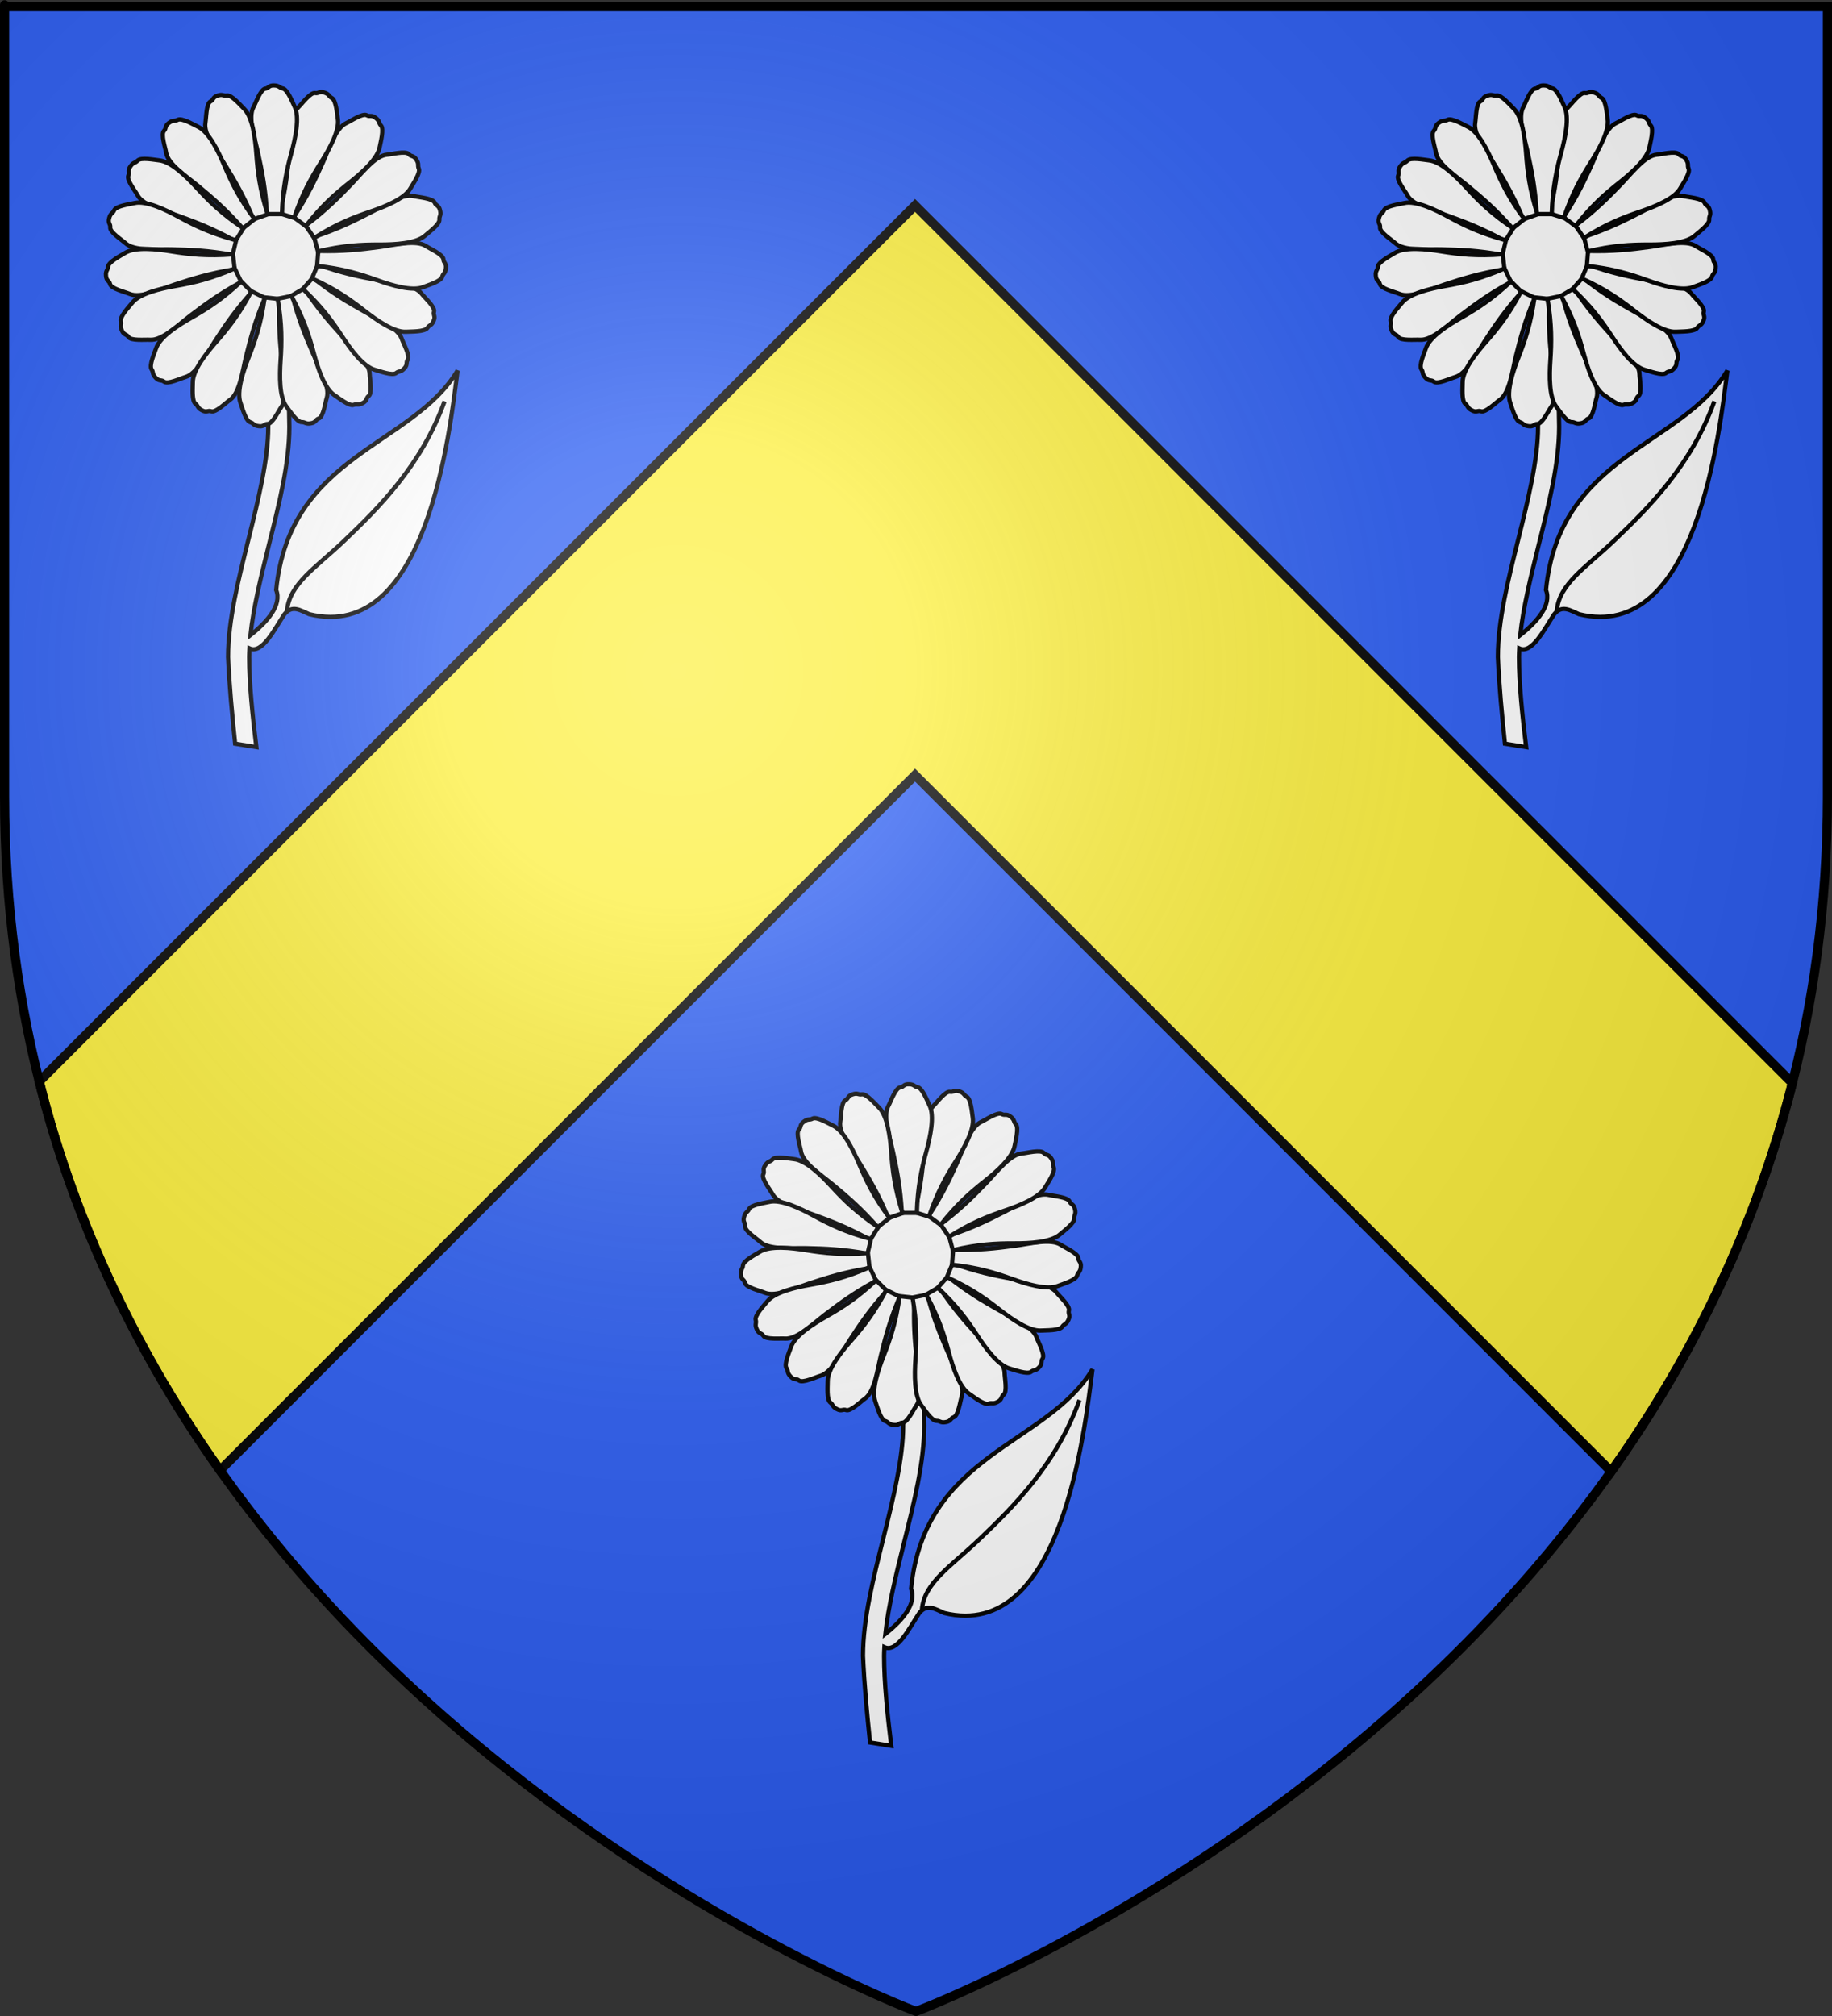 <?xml version="1.0" encoding="UTF-8" standalone="no"?>
<svg
   xmlns:dc="http://purl.org/dc/elements/1.1/"
   xmlns:cc="http://creativecommons.org/ns#"
   xmlns:rdf="http://www.w3.org/1999/02/22-rdf-syntax-ns#"
   xmlns:svg="http://www.w3.org/2000/svg"
   xmlns="http://www.w3.org/2000/svg"
   xmlns:xlink="http://www.w3.org/1999/xlink"
   xmlns:sodipodi="http://sodipodi.sourceforge.net/DTD/sodipodi-0.dtd"
   xmlns:inkscape="http://www.inkscape.org/namespaces/inkscape"
   height="660"
   width="600"
   version="1.0"
   id="svg2"
   sodipodi:version="0.32"
   inkscape:version="0.46"
   sodipodi:docname="Blason ville fr Grenant (Haute-Marne).svg"
   sodipodi:docbase="D:\Mes documents\Renaud-Notre Lapin"
   inkscape:export-filename="/Users/olivier/Desktop/Blason Rouge/Blason_Vide_3D.png"
   inkscape:export-xdpi="144"
   inkscape:export-ydpi="144"
   inkscape:output_extension="org.inkscape.output.svg.inkscape">
  <rect width="100%" height="100%" fill="#333333" stroke="none"/>
  <sodipodi:namedview
     inkscape:window-height="814"
     inkscape:window-width="1152"
     inkscape:pageshadow="2"
     inkscape:pageopacity="0.0"
     guidetolerance="10.0"
     gridtolerance="10.0"
     objecttolerance="10.0"
     borderopacity="1.0"
     bordercolor="#666666"
     pagecolor="#ffffff"
     id="base"
     showgrid="false"
     height="660px"
     inkscape:zoom="0.315"
     inkscape:cx="498.94588"
     inkscape:cy="-81.965852"
     inkscape:window-x="-8"
     inkscape:window-y="-8"
     inkscape:current-layer="layer3"
     showguides="true"
     inkscape:guide-bbox="true" />
  <desc
     id="desc4">Flag of Canton of Valais (Wallis)</desc>
  <defs
     id="defs6">
    <linearGradient
       id="linearGradient2893">
      <stop
         style="stop-color:white;stop-opacity:0.314;"
         offset="0"
         id="stop2895" />
      <stop
         id="stop2897"
         offset="0.19"
         style="stop-color:white;stop-opacity:0.251;" />
      <stop
         style="stop-color:#6b6b6b;stop-opacity:0.125;"
         offset="0.6"
         id="stop2901" />
      <stop
         style="stop-color:black;stop-opacity:0.125;"
         offset="1"
         id="stop2899" />
    </linearGradient>
    <radialGradient
       inkscape:collect="always"
       xlink:href="#linearGradient2893"
       id="radialGradient3163"
       gradientUnits="userSpaceOnUse"
       gradientTransform="matrix(1.353,0,0,1.349,-77.629,-85.747)"
       cx="221.445"
       cy="226.331"
       fx="221.445"
       fy="226.331"
       r="300" />
  </defs>
  <g
     inkscape:groupmode="layer"
     id="layer3"
     inkscape:label="Fond écu"
     style="display:inline">
    <path
       id="path2855"
       style="fill:#2b5df2;fill-opacity:1;fill-rule:evenodd;stroke:none;stroke-width:1px;stroke-linecap:butt;stroke-linejoin:miter;stroke-opacity:1"
       d="M 300,658.5 C 300,658.5 598.5,546.18 598.5,260.728 C 598.5,-24.723 598.5,2.176 598.5,2.176 L 1.5,2.176 L 1.5,260.728 C 1.5,546.18 300,658.5 300,658.5 z "
       sodipodi:nodetypes="cccccc" />
    <g
       id="g4587"
       transform="translate(5.805,0)">
      <g
         id="g4483">
        <g
           style="stroke:#000000;stroke-width:1.5;stroke-miterlimit:4;stroke-dasharray:none;stroke-opacity:1"
           transform="matrix(0.929,0,0,0.929,368.941,-236.6)"
           id="g4485">
          <path
             sodipodi:nodetypes="ccsscccsccccccssc"
             id="path4487"
             d="M 139.168,323.486 L 131.787,324.591 C 131.787,324.591 138.837,381.657 138.837,405.128 C 138.837,416.435 135.436,430.416 131.897,444.609 C 128.358,458.801 124.681,473.195 124.681,486.218 C 125.13,496.43 126.104,506.602 127.168,516.764 L 134.646,517.953 C 133.271,506.623 132.118,495.689 132.118,486.218 C 132.118,485.229 132.179,484.206 132.229,483.177 C 136.738,485.251 140.986,476.467 144.504,471.178 C 147.267,467.753 150.141,469.746 153.269,471.123 C 194.729,481.328 202.793,407 205.578,385.277 C 189.449,412.071 146.351,414.844 141.629,462.58 C 143.737,467.884 138.404,473.907 132.561,478.505 C 133.596,468.832 136.286,457.852 139.058,446.738 C 142.597,432.545 146.274,418.151 146.274,405.128 C 146.274,379.941 139.168,323.486 139.168,323.486 z"
             style="fill:#ffffff;fill-opacity:1;fill-rule:evenodd;stroke:#000000;stroke-width:1.5;stroke-linecap:butt;stroke-linejoin:miter;stroke-miterlimit:4;stroke-dasharray:none;stroke-opacity:1" />
          <path
             style="fill:none;fill-rule:evenodd;stroke:#000000;stroke-width:1.5;stroke-linecap:butt;stroke-linejoin:miter;stroke-miterlimit:4;stroke-dasharray:none;stroke-opacity:1"
             d="M 145.453,469.942 C 146.23,460.415 155.735,454.655 165.475,445.372 C 177.878,433.551 192.818,418.713 200.997,396.104"
             id="path4489"
             sodipodi:nodetypes="csc" />
        </g>
        <g
           id="g4491"
           transform="matrix(0.26,0,0,0.26,708.122,44.346)"
           style="fill:#ffffff;fill-opacity:1;stroke:#000000;stroke-width:5.35;stroke-miterlimit:4;stroke-dasharray:none;stroke-opacity:1">
          <path
             transform="matrix(1.413,0,0,1.413,-281.71,294.505)"
             d="M -326.984,-101.111 A 38.889,38.889 0 1 1 -404.762,-101.111 A 38.889,38.889 0 1 1 -326.984,-101.111 z"
             sodipodi:ry="38.888889"
             sodipodi:rx="38.888889"
             sodipodi:cy="-101.11111"
             sodipodi:cx="-365.87302"
             id="path4493"
             style="fill:#ffffff;fill-opacity:1;stroke:#000000;stroke-width:3.786;stroke-miterlimit:4;stroke-dasharray:none;stroke-opacity:1"
             sodipodi:type="arc" />
          <g
             style="fill:#ffffff;fill-opacity:1;stroke:#000000;stroke-width:5.35;stroke-miterlimit:4;stroke-dasharray:none;stroke-opacity:1"
             id="g4495">
            <path
               inkscape:transform-center-x="-0.14516543"
               id="path4497"
               style="fill:#ffffff;fill-opacity:1;fill-rule:evenodd;stroke:#000000;stroke-width:5.35;stroke-linecap:butt;stroke-linejoin:miter;stroke-miterlimit:4;stroke-dasharray:none;stroke-opacity:1"
               d="M -812.921,203.934 L -794.13,205.961 C -795.826,237.385 -793.846,259.801 -791.352,283.716 C -789.441,302.036 -783.156,329.667 -791.985,341.89 C -795.476,346.722 -803.188,363.222 -809.264,363.263 C -813.835,363.293 -813.821,367.062 -820.571,366.036 C -827.349,365.221 -826.713,362.341 -831.11,361.09 C -836.954,359.427 -841.371,342.362 -843.444,336.772 C -848.686,322.635 -839.929,296.698 -833.192,279.555 C -824.397,257.176 -817.472,236.484 -812.921,203.934 z"
               sodipodi:nodetypes="ccssscsssc"
               inkscape:transform-center-y="134.01629" />
            <path
               inkscape:transform-center-x="-0.14516543"
               id="path4499"
               style="fill:#ffffff;fill-opacity:1;fill-rule:evenodd;stroke:#000000;stroke-width:5.35;stroke-linecap:butt;stroke-linejoin:miter;stroke-miterlimit:4;stroke-dasharray:none;stroke-opacity:1"
               d="M -796.572,205.651 L -778.049,201.894 C -770.151,232.357 -761.477,253.121 -751.858,275.158 C -744.49,292.039 -730.135,316.471 -734.848,330.793 C -736.712,336.456 -739.066,354.516 -744.845,356.394 C -749.192,357.807 -748.037,361.396 -754.781,362.461 C -761.488,363.737 -761.754,360.799 -766.323,360.938 C -772.396,361.123 -781.774,346.196 -785.441,341.496 C -794.717,329.609 -794.225,302.239 -792.994,283.86 C -791.389,259.87 -791.054,238.052 -796.572,205.651 z"
               sodipodi:nodetypes="ccssscsssc"
               inkscape:transform-center-y="134.01629" />
            <path
               inkscape:transform-center-x="-0.14516543"
               id="path4501"
               style="fill:#ffffff;fill-opacity:1;fill-rule:evenodd;stroke:#000000;stroke-width:5.35;stroke-linecap:butt;stroke-linejoin:miter;stroke-miterlimit:4;stroke-dasharray:none;stroke-opacity:1"
               d="M -779.446,201.945 L -763.122,192.419 C -745.829,218.713 -730.927,235.574 -714.721,253.337 C -702.307,266.944 -680.844,285.447 -680.692,300.524 C -680.632,306.485 -677.041,324.341 -681.906,327.981 C -685.566,330.719 -683.317,333.744 -689.358,336.925 C -695.296,340.295 -696.494,337.599 -700.775,339.203 C -706.465,341.335 -720.151,330.225 -725.138,326.958 C -737.749,318.694 -746.102,292.624 -750.859,274.83 C -757.069,251.601 -763.782,230.839 -779.446,201.945 z"
               sodipodi:nodetypes="ccssscsssc"
               inkscape:transform-center-y="134.01629" />
            <path
               inkscape:transform-center-x="-0.14516543"
               id="path4503"
               style="fill:#ffffff;fill-opacity:1;fill-rule:evenodd;stroke:#000000;stroke-width:5.35;stroke-linecap:butt;stroke-linejoin:miter;stroke-miterlimit:4;stroke-dasharray:none;stroke-opacity:1"
               d="M -764.858,193.28 L -752.325,179.134 C -727.686,198.713 -708.265,210.078 -687.322,221.892 C -671.28,230.942 -645.113,241.818 -640.26,256.094 C -638.342,261.738 -629.355,277.58 -632.84,282.557 C -635.462,286.302 -632.381,288.473 -637.126,293.381 C -641.716,298.436 -643.696,296.25 -647.261,299.11 C -652.001,302.912 -668.472,296.632 -674.23,295.085 C -688.791,291.172 -704.866,269.014 -714.942,253.595 C -728.095,233.466 -740.955,215.838 -764.858,193.28 z"
               sodipodi:nodetypes="ccssscsssc"
               inkscape:transform-center-y="134.01629" />
            <path
               inkscape:transform-center-x="-0.14516543"
               id="path4505"
               style="fill:#ffffff;fill-opacity:1;fill-rule:evenodd;stroke:#000000;stroke-width:5.35;stroke-linecap:butt;stroke-linejoin:miter;stroke-miterlimit:4;stroke-dasharray:none;stroke-opacity:1"
               d="M -753.413,180.02 L -746.104,162.591 C -716.472,173.191 -694.425,177.695 -670.794,182.134 C -652.691,185.534 -624.416,187.403 -615.224,199.354 C -611.589,204.08 -597.979,216.183 -599.675,222.018 C -600.952,226.407 -597.335,227.47 -600.247,233.645 C -602.963,239.909 -605.542,238.477 -607.996,242.333 C -611.259,247.459 -628.875,246.819 -634.824,247.209 C -649.869,248.194 -672.225,232.395 -686.73,221.043 C -705.665,206.224 -723.518,193.677 -753.413,180.02 z"
               sodipodi:nodetypes="ccssscsssc"
               inkscape:transform-center-y="134.01629" />
            <path
               inkscape:transform-center-x="-0.14516543"
               id="path4507"
               style="fill:#ffffff;fill-opacity:1;fill-rule:evenodd;stroke:#000000;stroke-width:5.35;stroke-linecap:butt;stroke-linejoin:miter;stroke-miterlimit:4;stroke-dasharray:none;stroke-opacity:1"
               d="M -746.962,164.276 L -745.478,145.434 C -714.017,146.223 -691.668,143.597 -667.836,140.413 C -649.578,137.974 -622.14,130.895 -609.668,139.368 C -604.736,142.718 -588.021,149.95 -587.805,156.023 C -587.643,160.591 -583.875,160.468 -584.707,167.245 C -585.325,174.044 -588.223,173.491 -589.346,177.922 C -590.84,183.812 -607.771,188.72 -613.298,190.953 C -627.279,196.6 -653.457,188.595 -670.787,182.356 C -693.411,174.211 -714.294,167.885 -746.962,164.276 z"
               sodipodi:nodetypes="ccssscsssc"
               inkscape:transform-center-y="134.01629" />
            <path
               inkscape:transform-center-x="-128.03836"
               id="path4509"
               style="fill:#ffffff;fill-opacity:1;fill-rule:evenodd;stroke:#000000;stroke-width:5.35;stroke-linecap:butt;stroke-linejoin:miter;stroke-miterlimit:4;stroke-dasharray:none;stroke-opacity:1"
               d="M -745.872,145.998 L -750.81,127.754 C -720.916,117.918 -700.751,107.93 -679.376,96.919 C -663.002,88.483 -639.542,72.59 -624.947,76.375 C -619.176,77.872 -601.002,79.063 -598.757,84.71 C -597.068,88.957 -593.561,87.575 -592.066,94.236 C -590.362,100.847 -593.277,101.301 -592.845,105.852 C -592.271,111.901 -606.566,122.216 -611.021,126.178 C -622.288,136.197 -649.634,137.461 -668.053,137.412 C -692.098,137.348 -713.893,138.413 -745.872,145.998 z"
               sodipodi:nodetypes="ccssscsssc"
               inkscape:transform-center-y="-35.854912" />
            <path
               inkscape:transform-center-x="-109.34181"
               id="path4511"
               style="fill:#ffffff;fill-opacity:1;fill-rule:evenodd;stroke:#000000;stroke-width:5.35;stroke-linecap:butt;stroke-linejoin:miter;stroke-miterlimit:4;stroke-dasharray:none;stroke-opacity:1"
               d="M -750.712,129.11 L -761.275,113.438 C -736.158,94.477 -720.299,78.513 -703.625,61.189 C -690.851,47.918 -673.779,25.302 -658.743,24.172 C -652.799,23.725 -635.213,18.984 -631.265,23.603 C -628.295,27.078 -625.423,24.637 -621.856,30.459 C -618.109,36.166 -620.722,37.537 -618.843,41.704 C -616.347,47.244 -626.546,61.622 -629.483,66.81 C -636.912,79.931 -662.385,89.956 -679.833,95.857 C -702.611,103.561 -722.894,111.606 -750.712,129.11 z"
               sodipodi:nodetypes="ccssscsssc"
               inkscape:transform-center-y="-76.710021" />
            <path
               inkscape:transform-center-x="-78.571564"
               id="path4513"
               style="fill:#ffffff;fill-opacity:1;fill-rule:evenodd;stroke:#000000;stroke-width:5.35;stroke-linecap:butt;stroke-linejoin:miter;stroke-miterlimit:4;stroke-dasharray:none;stroke-opacity:1"
               d="M -761.263,114.13 L -776.485,102.927 C -759.213,76.619 -749.65,56.25 -739.778,34.326 C -732.215,17.53 -723.748,-9.512 -709.97,-15.636 C -704.522,-18.057 -689.558,-28.438 -684.286,-25.417 C -680.319,-23.145 -678.436,-26.41 -673.118,-22.127 C -667.669,-18.014 -669.668,-15.844 -666.497,-12.552 C -662.282,-8.175 -667.048,8.796 -668.068,14.67 C -670.649,29.525 -691.263,47.538 -705.708,58.966 C -724.565,73.885 -740.958,88.286 -761.263,114.13 z"
               sodipodi:nodetypes="ccssscsssc"
               inkscape:transform-center-y="-107.98026" />
            <path
               inkscape:transform-center-x="-0.14516543"
               id="path4515"
               style="fill:#ffffff;fill-opacity:1;fill-rule:evenodd;stroke:#000000;stroke-width:5.35;stroke-linecap:butt;stroke-linejoin:miter;stroke-miterlimit:4;stroke-dasharray:none;stroke-opacity:1"
               d="M -775.928,103.724 L -793.996,98.179 C -786.387,67.642 -784.091,45.257 -782.017,21.302 C -780.428,2.951 -781.372,-25.37 -770.391,-35.702 C -766.049,-39.787 -755.355,-54.53 -749.381,-53.42 C -744.887,-52.586 -744.188,-56.29 -737.754,-54.005 C -731.252,-51.923 -732.422,-49.215 -728.341,-47.155 C -722.917,-44.417 -721.807,-26.824 -720.829,-20.943 C -718.356,-6.069 -731.861,17.743 -741.719,33.302 C -754.588,53.613 -765.302,72.622 -775.928,103.724 z"
               sodipodi:nodetypes="ccssscsssc"
               inkscape:transform-center-y="134.01629" />
            <path
               inkscape:transform-center-x="-0.14516543"
               id="path4517"
               style="fill:#ffffff;fill-opacity:1;fill-rule:evenodd;stroke:#000000;stroke-width:5.35;stroke-linecap:butt;stroke-linejoin:miter;stroke-miterlimit:4;stroke-dasharray:none;stroke-opacity:1"
               d="M -791.203,99.011 L -810.103,99.036 C -811.828,67.613 -816.23,45.545 -821.305,22.042 C -825.193,4.037 -834.44,-22.748 -826.99,-35.857 C -824.045,-41.04 -818.169,-58.28 -812.133,-58.979 C -807.592,-59.506 -808.016,-63.252 -801.194,-62.964 C -794.368,-62.89 -794.687,-59.957 -790.181,-59.191 C -784.191,-58.172 -777.947,-41.687 -775.28,-36.356 C -768.535,-22.871 -774.425,3.863 -779.261,21.636 C -785.574,44.837 -790.212,66.159 -791.203,99.011 z"
               sodipodi:nodetypes="ccssscsssc"
               inkscape:transform-center-y="134.01629" />
            <path
               inkscape:transform-center-x="49.336261"
               id="path4519"
               style="fill:#ffffff;fill-opacity:1;fill-rule:evenodd;stroke:#000000;stroke-width:5.35;stroke-linecap:butt;stroke-linejoin:miter;stroke-miterlimit:4;stroke-dasharray:none;stroke-opacity:1"
               d="M -809.207,99.351 L -827.034,105.627 C -839.059,76.545 -850.514,57.176 -863.08,36.676 C -872.706,20.972 -890.294,-1.245 -887.601,-16.081 C -886.536,-21.946 -886.696,-40.159 -881.231,-42.816 C -877.12,-44.815 -878.759,-48.21 -872.227,-50.195 C -865.76,-52.384 -865.092,-49.511 -860.585,-50.279 C -854.596,-51.3 -843.249,-37.809 -838.968,-33.66 C -828.141,-23.166 -824.854,4.011 -823.538,22.383 C -821.819,46.366 -819.141,68.022 -809.207,99.351 z"
               sodipodi:nodetypes="ccssscsssc"
               inkscape:transform-center-y="-124.76722" />
            <path
               inkscape:transform-center-x="84.272249"
               id="path4521"
               style="fill:#ffffff;fill-opacity:1;fill-rule:evenodd;stroke:#000000;stroke-width:5.35;stroke-linecap:butt;stroke-linejoin:miter;stroke-miterlimit:4;stroke-dasharray:none;stroke-opacity:1"
               d="M -825.683,105.399 L -840.531,117.093 C -861.298,93.447 -878.391,78.811 -896.9,63.464 C -911.079,51.706 -934.896,36.354 -937.135,21.443 C -938.02,15.547 -944.048,-1.639 -939.734,-5.918 C -936.488,-9.137 -939.135,-11.821 -933.593,-15.808 C -928.178,-19.967 -926.619,-17.463 -922.601,-19.644 C -917.261,-22.544 -902.168,-13.436 -896.777,-10.891 C -883.143,-4.453 -871.261,20.209 -864.086,37.174 C -854.72,59.319 -845.197,78.952 -825.683,105.399 z"
               sodipodi:nodetypes="ccssscsssc"
               inkscape:transform-center-y="-103.62105" />
            <path
               inkscape:transform-center-x="-0.14516543"
               id="path4523"
               style="fill:#ffffff;fill-opacity:1;fill-rule:evenodd;stroke:#000000;stroke-width:5.35;stroke-linecap:butt;stroke-linejoin:miter;stroke-miterlimit:4;stroke-dasharray:none;stroke-opacity:1"
               d="M -839.817,117.001 L -849.875,133.002 C -877.377,117.703 -898.392,109.658 -920.981,101.417 C -938.285,95.105 -965.875,88.642 -972.991,75.349 C -975.804,70.093 -987.254,55.929 -984.627,50.45 C -982.651,46.328 -986.045,44.689 -982.164,39.072 C -978.461,33.336 -976.151,35.171 -973.099,31.767 C -969.043,27.243 -951.768,30.753 -945.835,31.34 C -930.831,32.826 -911.357,52.065 -898.901,65.635 C -882.642,83.348 -867.079,98.643 -839.817,117.001 z"
               sodipodi:nodetypes="ccssscsssc"
               inkscape:transform-center-y="134.01629" />
            <path
               inkscape:transform-center-x="-0.14516543"
               id="path4525"
               style="fill:#ffffff;fill-opacity:1;fill-rule:evenodd;stroke:#000000;stroke-width:5.35;stroke-linecap:butt;stroke-linejoin:miter;stroke-miterlimit:4;stroke-dasharray:none;stroke-opacity:1"
               d="M -848.959,131.981 L -853.316,150.372 C -884.283,144.767 -906.77,143.933 -930.809,143.423 C -949.225,143.032 -977.424,145.818 -988.449,135.533 C -992.808,131.466 -1008.216,121.755 -1007.498,115.721 C -1006.958,111.182 -1010.699,110.725 -1008.838,104.157 C -1007.184,97.533 -1004.406,98.524 -1002.616,94.318 C -1000.236,88.727 -982.753,86.474 -976.948,85.115 C -962.267,81.68 -937.626,93.606 -921.458,102.43 C -900.352,113.949 -880.686,123.403 -848.959,131.981 z"
               sodipodi:nodetypes="ccssscsssc"
               inkscape:transform-center-y="134.01629" />
            <path
               inkscape:transform-center-x="-0.14516543"
               id="path4527"
               style="fill:#ffffff;fill-opacity:1;fill-rule:evenodd;stroke:#000000;stroke-width:5.35;stroke-linecap:butt;stroke-linejoin:miter;stroke-miterlimit:4;stroke-dasharray:none;stroke-opacity:1"
               d="M -852.806,149.687 L -850.793,168.48 C -881.86,173.502 -903.343,180.201 -926.181,187.722 C -943.676,193.483 -969.34,205.497 -983.16,199.468 C -988.624,197.084 -1006.386,193.055 -1007.717,187.127 C -1008.719,182.666 -1012.399,183.481 -1012.83,176.668 C -1013.475,169.871 -1010.525,169.881 -1010.238,165.318 C -1009.855,159.254 -994.119,151.31 -989.097,148.097 C -976.397,139.97 -949.192,143.014 -931.008,145.954 C -907.272,149.79 -885.58,152.159 -852.806,149.687 z"
               sodipodi:nodetypes="ccssscsssc"
               inkscape:transform-center-y="134.01629" />
            <path
               inkscape:transform-center-x="-0.14516543"
               id="path4529"
               style="fill:#ffffff;fill-opacity:1;fill-rule:evenodd;stroke:#000000;stroke-width:5.35;stroke-linecap:butt;stroke-linejoin:miter;stroke-miterlimit:4;stroke-dasharray:none;stroke-opacity:1"
               d="M -850.608,167.442 L -842.528,184.528 C -870.217,199.484 -888.303,212.874 -907.399,227.485 C -922.027,238.678 -942.315,258.462 -957.348,257.312 C -963.293,256.857 -981.392,258.892 -984.598,253.73 C -987.01,249.847 -990.218,251.827 -992.866,245.534 C -995.709,239.327 -992.92,238.366 -994.148,233.963 C -995.781,228.11 -983.531,215.434 -979.845,210.749 C -970.522,198.898 -943.829,192.828 -925.69,189.626 C -902.011,185.446 -880.747,180.551 -850.608,167.442 z"
               sodipodi:nodetypes="ccssscsssc"
               inkscape:transform-center-y="134.01629" />
            <path
               inkscape:transform-center-x="-0.14516543"
               id="path4531"
               style="fill:#ffffff;fill-opacity:1;fill-rule:evenodd;stroke:#000000;stroke-width:5.35;stroke-linecap:butt;stroke-linejoin:miter;stroke-miterlimit:4;stroke-dasharray:none;stroke-opacity:1"
               d="M -842.475,183.787 L -829.134,197.175 C -850.205,220.55 -862.753,239.229 -875.844,259.398 C -885.873,274.848 -898.352,300.289 -912.901,304.246 C -918.653,305.811 -935.022,313.797 -939.774,310.01 C -943.348,307.16 -945.706,310.101 -950.311,305.06 C -955.071,300.166 -952.766,298.326 -955.399,294.589 C -958.9,289.623 -951.61,273.573 -949.708,267.923 C -944.899,253.632 -921.786,238.963 -905.771,229.864 C -884.866,217.986 -866.474,206.244 -842.475,183.787 z"
               sodipodi:nodetypes="ccssscsssc"
               inkscape:transform-center-y="134.01629" />
            <path
               inkscape:transform-center-y="119.80638"
               sodipodi:nodetypes="ccssscsssc"
               d="M -829.707,196.204 L -812.718,204.486 C -824.976,233.471 -830.718,255.229 -836.486,278.571 C -840.904,296.453 -844.367,324.578 -856.82,333.08 C -861.743,336.441 -874.596,349.346 -880.325,347.322 C -884.636,345.8 -885.901,349.351 -891.902,346.095 C -898.002,343.029 -896.426,340.535 -900.138,337.867 C -905.071,334.319 -903.437,316.768 -903.49,310.806 C -903.624,295.729 -886.586,274.302 -874.432,260.461 C -858.567,242.394 -845.031,225.279 -829.707,196.204 z"
               style="fill:#ffffff;fill-opacity:1;fill-rule:evenodd;stroke:#000000;stroke-width:5.35;stroke-linecap:butt;stroke-linejoin:miter;stroke-miterlimit:4;stroke-dasharray:none;stroke-opacity:1"
               id="path4533"
               inkscape:transform-center-x="59.006647" />
          </g>
        </g>
      </g>
      <g
         transform="translate(-415.873,0)"
         id="g4535">
        <g
           style="stroke:#000000;stroke-width:1.5;stroke-miterlimit:4;stroke-dasharray:none;stroke-opacity:1"
           transform="matrix(0.929,0,0,0.929,368.941,-236.6)"
           id="g4537">
          <path
             sodipodi:nodetypes="ccsscccsccccccssc"
             id="path4539"
             d="M 139.168,323.486 L 131.787,324.591 C 131.787,324.591 138.837,381.657 138.837,405.128 C 138.837,416.435 135.436,430.416 131.897,444.609 C 128.358,458.801 124.681,473.195 124.681,486.218 C 125.13,496.43 126.104,506.602 127.168,516.764 L 134.646,517.953 C 133.271,506.623 132.118,495.689 132.118,486.218 C 132.118,485.229 132.179,484.206 132.229,483.177 C 136.738,485.251 140.986,476.467 144.504,471.178 C 147.267,467.753 150.141,469.746 153.269,471.123 C 194.729,481.328 202.793,407 205.578,385.277 C 189.449,412.071 146.351,414.844 141.629,462.58 C 143.737,467.884 138.404,473.907 132.561,478.505 C 133.596,468.832 136.286,457.852 139.058,446.738 C 142.597,432.545 146.274,418.151 146.274,405.128 C 146.274,379.941 139.168,323.486 139.168,323.486 z"
             style="fill:#ffffff;fill-opacity:1;fill-rule:evenodd;stroke:#000000;stroke-width:1.5;stroke-linecap:butt;stroke-linejoin:miter;stroke-miterlimit:4;stroke-dasharray:none;stroke-opacity:1" />
          <path
             style="fill:none;fill-rule:evenodd;stroke:#000000;stroke-width:1.5;stroke-linecap:butt;stroke-linejoin:miter;stroke-miterlimit:4;stroke-dasharray:none;stroke-opacity:1"
             d="M 145.453,469.942 C 146.23,460.415 155.735,454.655 165.475,445.372 C 177.878,433.551 192.818,418.713 200.997,396.104"
             id="path4541"
             sodipodi:nodetypes="csc" />
        </g>
        <g
           id="g4543"
           transform="matrix(0.26,0,0,0.26,708.122,44.346)"
           style="fill:#ffffff;fill-opacity:1;stroke:#000000;stroke-width:5.35;stroke-miterlimit:4;stroke-dasharray:none;stroke-opacity:1">
          <path
             transform="matrix(1.413,0,0,1.413,-281.71,294.505)"
             d="M -326.984,-101.111 A 38.889,38.889 0 1 1 -404.762,-101.111 A 38.889,38.889 0 1 1 -326.984,-101.111 z"
             sodipodi:ry="38.888889"
             sodipodi:rx="38.888889"
             sodipodi:cy="-101.11111"
             sodipodi:cx="-365.87302"
             id="path4545"
             style="fill:#ffffff;fill-opacity:1;stroke:#000000;stroke-width:3.786;stroke-miterlimit:4;stroke-dasharray:none;stroke-opacity:1"
             sodipodi:type="arc" />
          <g
             style="fill:#ffffff;fill-opacity:1;stroke:#000000;stroke-width:5.35;stroke-miterlimit:4;stroke-dasharray:none;stroke-opacity:1"
             id="g4547">
            <path
               inkscape:transform-center-x="-0.14516543"
               id="path4549"
               style="fill:#ffffff;fill-opacity:1;fill-rule:evenodd;stroke:#000000;stroke-width:5.35;stroke-linecap:butt;stroke-linejoin:miter;stroke-miterlimit:4;stroke-dasharray:none;stroke-opacity:1"
               d="M -812.921,203.934 L -794.13,205.961 C -795.826,237.385 -793.846,259.801 -791.352,283.716 C -789.441,302.036 -783.156,329.667 -791.985,341.89 C -795.476,346.722 -803.188,363.222 -809.264,363.263 C -813.835,363.293 -813.821,367.062 -820.571,366.036 C -827.349,365.221 -826.713,362.341 -831.11,361.09 C -836.954,359.427 -841.371,342.362 -843.444,336.772 C -848.686,322.635 -839.929,296.698 -833.192,279.555 C -824.397,257.176 -817.472,236.484 -812.921,203.934 z"
               sodipodi:nodetypes="ccssscsssc"
               inkscape:transform-center-y="134.01629" />
            <path
               inkscape:transform-center-x="-0.14516543"
               id="path4551"
               style="fill:#ffffff;fill-opacity:1;fill-rule:evenodd;stroke:#000000;stroke-width:5.35;stroke-linecap:butt;stroke-linejoin:miter;stroke-miterlimit:4;stroke-dasharray:none;stroke-opacity:1"
               d="M -796.572,205.651 L -778.049,201.894 C -770.151,232.357 -761.477,253.121 -751.858,275.158 C -744.49,292.039 -730.135,316.471 -734.848,330.793 C -736.712,336.456 -739.066,354.516 -744.845,356.394 C -749.192,357.807 -748.037,361.396 -754.781,362.461 C -761.488,363.737 -761.754,360.799 -766.323,360.938 C -772.396,361.123 -781.774,346.196 -785.441,341.496 C -794.717,329.609 -794.225,302.239 -792.994,283.86 C -791.389,259.87 -791.054,238.052 -796.572,205.651 z"
               sodipodi:nodetypes="ccssscsssc"
               inkscape:transform-center-y="134.01629" />
            <path
               inkscape:transform-center-x="-0.14516543"
               id="path4553"
               style="fill:#ffffff;fill-opacity:1;fill-rule:evenodd;stroke:#000000;stroke-width:5.35;stroke-linecap:butt;stroke-linejoin:miter;stroke-miterlimit:4;stroke-dasharray:none;stroke-opacity:1"
               d="M -779.446,201.945 L -763.122,192.419 C -745.829,218.713 -730.927,235.574 -714.721,253.337 C -702.307,266.944 -680.844,285.447 -680.692,300.524 C -680.632,306.485 -677.041,324.341 -681.906,327.981 C -685.566,330.719 -683.317,333.744 -689.358,336.925 C -695.296,340.295 -696.494,337.599 -700.775,339.203 C -706.465,341.335 -720.151,330.225 -725.138,326.958 C -737.749,318.694 -746.102,292.624 -750.859,274.83 C -757.069,251.601 -763.782,230.839 -779.446,201.945 z"
               sodipodi:nodetypes="ccssscsssc"
               inkscape:transform-center-y="134.01629" />
            <path
               inkscape:transform-center-x="-0.14516543"
               id="path4555"
               style="fill:#ffffff;fill-opacity:1;fill-rule:evenodd;stroke:#000000;stroke-width:5.35;stroke-linecap:butt;stroke-linejoin:miter;stroke-miterlimit:4;stroke-dasharray:none;stroke-opacity:1"
               d="M -764.858,193.28 L -752.325,179.134 C -727.686,198.713 -708.265,210.078 -687.322,221.892 C -671.28,230.942 -645.113,241.818 -640.26,256.094 C -638.342,261.738 -629.355,277.58 -632.84,282.557 C -635.462,286.302 -632.381,288.473 -637.126,293.381 C -641.716,298.436 -643.696,296.25 -647.261,299.11 C -652.001,302.912 -668.472,296.632 -674.23,295.085 C -688.791,291.172 -704.866,269.014 -714.942,253.595 C -728.095,233.466 -740.955,215.838 -764.858,193.28 z"
               sodipodi:nodetypes="ccssscsssc"
               inkscape:transform-center-y="134.01629" />
            <path
               inkscape:transform-center-x="-0.14516543"
               id="path4557"
               style="fill:#ffffff;fill-opacity:1;fill-rule:evenodd;stroke:#000000;stroke-width:5.35;stroke-linecap:butt;stroke-linejoin:miter;stroke-miterlimit:4;stroke-dasharray:none;stroke-opacity:1"
               d="M -753.413,180.02 L -746.104,162.591 C -716.472,173.191 -694.425,177.695 -670.794,182.134 C -652.691,185.534 -624.416,187.403 -615.224,199.354 C -611.589,204.08 -597.979,216.183 -599.675,222.018 C -600.952,226.407 -597.335,227.47 -600.247,233.645 C -602.963,239.909 -605.542,238.477 -607.996,242.333 C -611.259,247.459 -628.875,246.819 -634.824,247.209 C -649.869,248.194 -672.225,232.395 -686.73,221.043 C -705.665,206.224 -723.518,193.677 -753.413,180.02 z"
               sodipodi:nodetypes="ccssscsssc"
               inkscape:transform-center-y="134.01629" />
            <path
               inkscape:transform-center-x="-0.14516543"
               id="path4559"
               style="fill:#ffffff;fill-opacity:1;fill-rule:evenodd;stroke:#000000;stroke-width:5.35;stroke-linecap:butt;stroke-linejoin:miter;stroke-miterlimit:4;stroke-dasharray:none;stroke-opacity:1"
               d="M -746.962,164.276 L -745.478,145.434 C -714.017,146.223 -691.668,143.597 -667.836,140.413 C -649.578,137.974 -622.14,130.895 -609.668,139.368 C -604.736,142.718 -588.021,149.95 -587.805,156.023 C -587.643,160.591 -583.875,160.468 -584.707,167.245 C -585.325,174.044 -588.223,173.491 -589.346,177.922 C -590.84,183.812 -607.771,188.72 -613.298,190.953 C -627.279,196.6 -653.457,188.595 -670.787,182.356 C -693.411,174.211 -714.294,167.885 -746.962,164.276 z"
               sodipodi:nodetypes="ccssscsssc"
               inkscape:transform-center-y="134.01629" />
            <path
               inkscape:transform-center-x="-128.03836"
               id="path4561"
               style="fill:#ffffff;fill-opacity:1;fill-rule:evenodd;stroke:#000000;stroke-width:5.35;stroke-linecap:butt;stroke-linejoin:miter;stroke-miterlimit:4;stroke-dasharray:none;stroke-opacity:1"
               d="M -745.872,145.998 L -750.81,127.754 C -720.916,117.918 -700.751,107.93 -679.376,96.919 C -663.002,88.483 -639.542,72.59 -624.947,76.375 C -619.176,77.872 -601.002,79.063 -598.757,84.71 C -597.068,88.957 -593.561,87.575 -592.066,94.236 C -590.362,100.847 -593.277,101.301 -592.845,105.852 C -592.271,111.901 -606.566,122.216 -611.021,126.178 C -622.288,136.197 -649.634,137.461 -668.053,137.412 C -692.098,137.348 -713.893,138.413 -745.872,145.998 z"
               sodipodi:nodetypes="ccssscsssc"
               inkscape:transform-center-y="-35.854912" />
            <path
               inkscape:transform-center-x="-109.34181"
               id="path4563"
               style="fill:#ffffff;fill-opacity:1;fill-rule:evenodd;stroke:#000000;stroke-width:5.35;stroke-linecap:butt;stroke-linejoin:miter;stroke-miterlimit:4;stroke-dasharray:none;stroke-opacity:1"
               d="M -750.712,129.11 L -761.275,113.438 C -736.158,94.477 -720.299,78.513 -703.625,61.189 C -690.851,47.918 -673.779,25.302 -658.743,24.172 C -652.799,23.725 -635.213,18.984 -631.265,23.603 C -628.295,27.078 -625.423,24.637 -621.856,30.459 C -618.109,36.166 -620.722,37.537 -618.843,41.704 C -616.347,47.244 -626.546,61.622 -629.483,66.81 C -636.912,79.931 -662.385,89.956 -679.833,95.857 C -702.611,103.561 -722.894,111.606 -750.712,129.11 z"
               sodipodi:nodetypes="ccssscsssc"
               inkscape:transform-center-y="-76.710021" />
            <path
               inkscape:transform-center-x="-78.571564"
               id="path4565"
               style="fill:#ffffff;fill-opacity:1;fill-rule:evenodd;stroke:#000000;stroke-width:5.35;stroke-linecap:butt;stroke-linejoin:miter;stroke-miterlimit:4;stroke-dasharray:none;stroke-opacity:1"
               d="M -761.263,114.13 L -776.485,102.927 C -759.213,76.619 -749.65,56.25 -739.778,34.326 C -732.215,17.53 -723.748,-9.512 -709.97,-15.636 C -704.522,-18.057 -689.558,-28.438 -684.286,-25.417 C -680.319,-23.145 -678.436,-26.41 -673.118,-22.127 C -667.669,-18.014 -669.668,-15.844 -666.497,-12.552 C -662.282,-8.175 -667.048,8.796 -668.068,14.67 C -670.649,29.525 -691.263,47.538 -705.708,58.966 C -724.565,73.885 -740.958,88.286 -761.263,114.13 z"
               sodipodi:nodetypes="ccssscsssc"
               inkscape:transform-center-y="-107.98026" />
            <path
               inkscape:transform-center-x="-0.14516543"
               id="path4567"
               style="fill:#ffffff;fill-opacity:1;fill-rule:evenodd;stroke:#000000;stroke-width:5.35;stroke-linecap:butt;stroke-linejoin:miter;stroke-miterlimit:4;stroke-dasharray:none;stroke-opacity:1"
               d="M -775.928,103.724 L -793.996,98.179 C -786.387,67.642 -784.091,45.257 -782.017,21.302 C -780.428,2.951 -781.372,-25.37 -770.391,-35.702 C -766.049,-39.787 -755.355,-54.53 -749.381,-53.42 C -744.887,-52.586 -744.188,-56.29 -737.754,-54.005 C -731.252,-51.923 -732.422,-49.215 -728.341,-47.155 C -722.917,-44.417 -721.807,-26.824 -720.829,-20.943 C -718.356,-6.069 -731.861,17.743 -741.719,33.302 C -754.588,53.613 -765.302,72.622 -775.928,103.724 z"
               sodipodi:nodetypes="ccssscsssc"
               inkscape:transform-center-y="134.01629" />
            <path
               inkscape:transform-center-x="-0.14516543"
               id="path4569"
               style="fill:#ffffff;fill-opacity:1;fill-rule:evenodd;stroke:#000000;stroke-width:5.35;stroke-linecap:butt;stroke-linejoin:miter;stroke-miterlimit:4;stroke-dasharray:none;stroke-opacity:1"
               d="M -791.203,99.011 L -810.103,99.036 C -811.828,67.613 -816.23,45.545 -821.305,22.042 C -825.193,4.037 -834.44,-22.748 -826.99,-35.857 C -824.045,-41.04 -818.169,-58.28 -812.133,-58.979 C -807.592,-59.506 -808.016,-63.252 -801.194,-62.964 C -794.368,-62.89 -794.687,-59.957 -790.181,-59.191 C -784.191,-58.172 -777.947,-41.687 -775.28,-36.356 C -768.535,-22.871 -774.425,3.863 -779.261,21.636 C -785.574,44.837 -790.212,66.159 -791.203,99.011 z"
               sodipodi:nodetypes="ccssscsssc"
               inkscape:transform-center-y="134.01629" />
            <path
               inkscape:transform-center-x="49.336261"
               id="path4571"
               style="fill:#ffffff;fill-opacity:1;fill-rule:evenodd;stroke:#000000;stroke-width:5.35;stroke-linecap:butt;stroke-linejoin:miter;stroke-miterlimit:4;stroke-dasharray:none;stroke-opacity:1"
               d="M -809.207,99.351 L -827.034,105.627 C -839.059,76.545 -850.514,57.176 -863.08,36.676 C -872.706,20.972 -890.294,-1.245 -887.601,-16.081 C -886.536,-21.946 -886.696,-40.159 -881.231,-42.816 C -877.12,-44.815 -878.759,-48.21 -872.227,-50.195 C -865.76,-52.384 -865.092,-49.511 -860.585,-50.279 C -854.596,-51.3 -843.249,-37.809 -838.968,-33.66 C -828.141,-23.166 -824.854,4.011 -823.538,22.383 C -821.819,46.366 -819.141,68.022 -809.207,99.351 z"
               sodipodi:nodetypes="ccssscsssc"
               inkscape:transform-center-y="-124.76722" />
            <path
               inkscape:transform-center-x="84.272249"
               id="path4573"
               style="fill:#ffffff;fill-opacity:1;fill-rule:evenodd;stroke:#000000;stroke-width:5.35;stroke-linecap:butt;stroke-linejoin:miter;stroke-miterlimit:4;stroke-dasharray:none;stroke-opacity:1"
               d="M -825.683,105.399 L -840.531,117.093 C -861.298,93.447 -878.391,78.811 -896.9,63.464 C -911.079,51.706 -934.896,36.354 -937.135,21.443 C -938.02,15.547 -944.048,-1.639 -939.734,-5.918 C -936.488,-9.137 -939.135,-11.821 -933.593,-15.808 C -928.178,-19.967 -926.619,-17.463 -922.601,-19.644 C -917.261,-22.544 -902.168,-13.436 -896.777,-10.891 C -883.143,-4.453 -871.261,20.209 -864.086,37.174 C -854.72,59.319 -845.197,78.952 -825.683,105.399 z"
               sodipodi:nodetypes="ccssscsssc"
               inkscape:transform-center-y="-103.62105" />
            <path
               inkscape:transform-center-x="-0.14516543"
               id="path4575"
               style="fill:#ffffff;fill-opacity:1;fill-rule:evenodd;stroke:#000000;stroke-width:5.35;stroke-linecap:butt;stroke-linejoin:miter;stroke-miterlimit:4;stroke-dasharray:none;stroke-opacity:1"
               d="M -839.817,117.001 L -849.875,133.002 C -877.377,117.703 -898.392,109.658 -920.981,101.417 C -938.285,95.105 -965.875,88.642 -972.991,75.349 C -975.804,70.093 -987.254,55.929 -984.627,50.45 C -982.651,46.328 -986.045,44.689 -982.164,39.072 C -978.461,33.336 -976.151,35.171 -973.099,31.767 C -969.043,27.243 -951.768,30.753 -945.835,31.34 C -930.831,32.826 -911.357,52.065 -898.901,65.635 C -882.642,83.348 -867.079,98.643 -839.817,117.001 z"
               sodipodi:nodetypes="ccssscsssc"
               inkscape:transform-center-y="134.01629" />
            <path
               inkscape:transform-center-x="-0.14516543"
               id="path4577"
               style="fill:#ffffff;fill-opacity:1;fill-rule:evenodd;stroke:#000000;stroke-width:5.35;stroke-linecap:butt;stroke-linejoin:miter;stroke-miterlimit:4;stroke-dasharray:none;stroke-opacity:1"
               d="M -848.959,131.981 L -853.316,150.372 C -884.283,144.767 -906.77,143.933 -930.809,143.423 C -949.225,143.032 -977.424,145.818 -988.449,135.533 C -992.808,131.466 -1008.216,121.755 -1007.498,115.721 C -1006.958,111.182 -1010.699,110.725 -1008.838,104.157 C -1007.184,97.533 -1004.406,98.524 -1002.616,94.318 C -1000.236,88.727 -982.753,86.474 -976.948,85.115 C -962.267,81.68 -937.626,93.606 -921.458,102.43 C -900.352,113.949 -880.686,123.403 -848.959,131.981 z"
               sodipodi:nodetypes="ccssscsssc"
               inkscape:transform-center-y="134.01629" />
            <path
               inkscape:transform-center-x="-0.14516543"
               id="path4579"
               style="fill:#ffffff;fill-opacity:1;fill-rule:evenodd;stroke:#000000;stroke-width:5.35;stroke-linecap:butt;stroke-linejoin:miter;stroke-miterlimit:4;stroke-dasharray:none;stroke-opacity:1"
               d="M -852.806,149.687 L -850.793,168.48 C -881.86,173.502 -903.343,180.201 -926.181,187.722 C -943.676,193.483 -969.34,205.497 -983.16,199.468 C -988.624,197.084 -1006.386,193.055 -1007.717,187.127 C -1008.719,182.666 -1012.399,183.481 -1012.83,176.668 C -1013.475,169.871 -1010.525,169.881 -1010.238,165.318 C -1009.855,159.254 -994.119,151.31 -989.097,148.097 C -976.397,139.97 -949.192,143.014 -931.008,145.954 C -907.272,149.79 -885.58,152.159 -852.806,149.687 z"
               sodipodi:nodetypes="ccssscsssc"
               inkscape:transform-center-y="134.01629" />
            <path
               inkscape:transform-center-x="-0.14516543"
               id="path4581"
               style="fill:#ffffff;fill-opacity:1;fill-rule:evenodd;stroke:#000000;stroke-width:5.35;stroke-linecap:butt;stroke-linejoin:miter;stroke-miterlimit:4;stroke-dasharray:none;stroke-opacity:1"
               d="M -850.608,167.442 L -842.528,184.528 C -870.217,199.484 -888.303,212.874 -907.399,227.485 C -922.027,238.678 -942.315,258.462 -957.348,257.312 C -963.293,256.857 -981.392,258.892 -984.598,253.73 C -987.01,249.847 -990.218,251.827 -992.866,245.534 C -995.709,239.327 -992.92,238.366 -994.148,233.963 C -995.781,228.11 -983.531,215.434 -979.845,210.749 C -970.522,198.898 -943.829,192.828 -925.69,189.626 C -902.011,185.446 -880.747,180.551 -850.608,167.442 z"
               sodipodi:nodetypes="ccssscsssc"
               inkscape:transform-center-y="134.01629" />
            <path
               inkscape:transform-center-x="-0.14516543"
               id="path4583"
               style="fill:#ffffff;fill-opacity:1;fill-rule:evenodd;stroke:#000000;stroke-width:5.35;stroke-linecap:butt;stroke-linejoin:miter;stroke-miterlimit:4;stroke-dasharray:none;stroke-opacity:1"
               d="M -842.475,183.787 L -829.134,197.175 C -850.205,220.55 -862.753,239.229 -875.844,259.398 C -885.873,274.848 -898.352,300.289 -912.901,304.246 C -918.653,305.811 -935.022,313.797 -939.774,310.01 C -943.348,307.16 -945.706,310.101 -950.311,305.06 C -955.071,300.166 -952.766,298.326 -955.399,294.589 C -958.9,289.623 -951.61,273.573 -949.708,267.923 C -944.899,253.632 -921.786,238.963 -905.771,229.864 C -884.866,217.986 -866.474,206.244 -842.475,183.787 z"
               sodipodi:nodetypes="ccssscsssc"
               inkscape:transform-center-y="134.01629" />
            <path
               inkscape:transform-center-y="119.80638"
               sodipodi:nodetypes="ccssscsssc"
               d="M -829.707,196.204 L -812.718,204.486 C -824.976,233.471 -830.718,255.229 -836.486,278.571 C -840.904,296.453 -844.367,324.578 -856.82,333.08 C -861.743,336.441 -874.596,349.346 -880.325,347.322 C -884.636,345.8 -885.901,349.351 -891.902,346.095 C -898.002,343.029 -896.426,340.535 -900.138,337.867 C -905.071,334.319 -903.437,316.768 -903.49,310.806 C -903.624,295.729 -886.586,274.302 -874.432,260.461 C -858.567,242.394 -845.031,225.279 -829.707,196.204 z"
               style="fill:#ffffff;fill-opacity:1;fill-rule:evenodd;stroke:#000000;stroke-width:5.35;stroke-linecap:butt;stroke-linejoin:miter;stroke-miterlimit:4;stroke-dasharray:none;stroke-opacity:1"
               id="path4585"
               inkscape:transform-center-x="59.006647" />
          </g>
        </g>
      </g>
    </g>
    <g
       id="g4456"
       transform="translate(-202.131,326.984)">
      <g
         style="stroke:#000000;stroke-width:1.5;stroke-miterlimit:4;stroke-dasharray:none;stroke-opacity:1"
         transform="matrix(0.929,0,0,0.929,368.941,-236.6)"
         id="g3936">
        <path
           sodipodi:nodetypes="ccsscccsccccccssc"
           id="path3713"
           d="M 139.168,323.486 L 131.787,324.591 C 131.787,324.591 138.837,381.657 138.837,405.128 C 138.837,416.435 135.436,430.416 131.897,444.609 C 128.358,458.801 124.681,473.195 124.681,486.218 C 125.13,496.43 126.104,506.602 127.168,516.764 L 134.646,517.953 C 133.271,506.623 132.118,495.689 132.118,486.218 C 132.118,485.229 132.179,484.206 132.229,483.177 C 136.738,485.251 140.986,476.467 144.504,471.178 C 147.267,467.753 150.141,469.746 153.269,471.123 C 194.729,481.328 202.793,407 205.578,385.277 C 189.449,412.071 146.351,414.844 141.629,462.58 C 143.737,467.884 138.404,473.907 132.561,478.505 C 133.596,468.832 136.286,457.852 139.058,446.738 C 142.597,432.545 146.274,418.151 146.274,405.128 C 146.274,379.941 139.168,323.486 139.168,323.486 z"
           style="fill:#ffffff;fill-opacity:1;fill-rule:evenodd;stroke:#000000;stroke-width:1.5;stroke-linecap:butt;stroke-linejoin:miter;stroke-miterlimit:4;stroke-dasharray:none;stroke-opacity:1" />
        <path
           style="fill:none;fill-rule:evenodd;stroke:#000000;stroke-width:1.5;stroke-linecap:butt;stroke-linejoin:miter;stroke-miterlimit:4;stroke-dasharray:none;stroke-opacity:1"
           d="M 145.453,469.942 C 146.23,460.415 155.735,454.655 165.475,445.372 C 177.878,433.551 192.818,418.713 200.997,396.104"
           id="path3807"
           sodipodi:nodetypes="csc" />
      </g>
      <g
         id="g3715"
         transform="matrix(0.26,0,0,0.26,708.122,44.346)"
         style="fill:#ffffff;fill-opacity:1;stroke:#000000;stroke-width:5.35;stroke-miterlimit:4;stroke-dasharray:none;stroke-opacity:1">
        <path
           transform="matrix(1.413,0,0,1.413,-281.71,294.505)"
           d="M -326.984,-101.111 A 38.889,38.889 0 1 1 -404.762,-101.111 A 38.889,38.889 0 1 1 -326.984,-101.111 z"
           sodipodi:ry="38.888889"
           sodipodi:rx="38.888889"
           sodipodi:cy="-101.11111"
           sodipodi:cx="-365.87302"
           id="path3717"
           style="fill:#ffffff;fill-opacity:1;stroke:#000000;stroke-width:3.786;stroke-miterlimit:4;stroke-dasharray:none;stroke-opacity:1"
           sodipodi:type="arc" />
        <g
           style="fill:#ffffff;fill-opacity:1;stroke:#000000;stroke-width:5.35;stroke-miterlimit:4;stroke-dasharray:none;stroke-opacity:1"
           id="g3719">
          <path
             inkscape:transform-center-x="-0.14516543"
             id="path3721"
             style="fill:#ffffff;fill-opacity:1;fill-rule:evenodd;stroke:#000000;stroke-width:5.35;stroke-linecap:butt;stroke-linejoin:miter;stroke-miterlimit:4;stroke-dasharray:none;stroke-opacity:1"
             d="M -812.921,203.934 L -794.13,205.961 C -795.826,237.385 -793.846,259.801 -791.352,283.716 C -789.441,302.036 -783.156,329.667 -791.985,341.89 C -795.476,346.722 -803.188,363.222 -809.264,363.263 C -813.835,363.293 -813.821,367.062 -820.571,366.036 C -827.349,365.221 -826.713,362.341 -831.11,361.09 C -836.954,359.427 -841.371,342.362 -843.444,336.772 C -848.686,322.635 -839.929,296.698 -833.192,279.555 C -824.397,257.176 -817.472,236.484 -812.921,203.934 z"
             sodipodi:nodetypes="ccssscsssc"
             inkscape:transform-center-y="134.01629" />
          <path
             inkscape:transform-center-x="-0.14516543"
             id="path3723"
             style="fill:#ffffff;fill-opacity:1;fill-rule:evenodd;stroke:#000000;stroke-width:5.35;stroke-linecap:butt;stroke-linejoin:miter;stroke-miterlimit:4;stroke-dasharray:none;stroke-opacity:1"
             d="M -796.572,205.651 L -778.049,201.894 C -770.151,232.357 -761.477,253.121 -751.858,275.158 C -744.49,292.039 -730.135,316.471 -734.848,330.793 C -736.712,336.456 -739.066,354.516 -744.845,356.394 C -749.192,357.807 -748.037,361.396 -754.781,362.461 C -761.488,363.737 -761.754,360.799 -766.323,360.938 C -772.396,361.123 -781.774,346.196 -785.441,341.496 C -794.717,329.609 -794.225,302.239 -792.994,283.86 C -791.389,259.87 -791.054,238.052 -796.572,205.651 z"
             sodipodi:nodetypes="ccssscsssc"
             inkscape:transform-center-y="134.01629" />
          <path
             inkscape:transform-center-x="-0.14516543"
             id="path3725"
             style="fill:#ffffff;fill-opacity:1;fill-rule:evenodd;stroke:#000000;stroke-width:5.35;stroke-linecap:butt;stroke-linejoin:miter;stroke-miterlimit:4;stroke-dasharray:none;stroke-opacity:1"
             d="M -779.446,201.945 L -763.122,192.419 C -745.829,218.713 -730.927,235.574 -714.721,253.337 C -702.307,266.944 -680.844,285.447 -680.692,300.524 C -680.632,306.485 -677.041,324.341 -681.906,327.981 C -685.566,330.719 -683.317,333.744 -689.358,336.925 C -695.296,340.295 -696.494,337.599 -700.775,339.203 C -706.465,341.335 -720.151,330.225 -725.138,326.958 C -737.749,318.694 -746.102,292.624 -750.859,274.83 C -757.069,251.601 -763.782,230.839 -779.446,201.945 z"
             sodipodi:nodetypes="ccssscsssc"
             inkscape:transform-center-y="134.01629" />
          <path
             inkscape:transform-center-x="-0.14516543"
             id="path3727"
             style="fill:#ffffff;fill-opacity:1;fill-rule:evenodd;stroke:#000000;stroke-width:5.35;stroke-linecap:butt;stroke-linejoin:miter;stroke-miterlimit:4;stroke-dasharray:none;stroke-opacity:1"
             d="M -764.858,193.28 L -752.325,179.134 C -727.686,198.713 -708.265,210.078 -687.322,221.892 C -671.28,230.942 -645.113,241.818 -640.26,256.094 C -638.342,261.738 -629.355,277.58 -632.84,282.557 C -635.462,286.302 -632.381,288.473 -637.126,293.381 C -641.716,298.436 -643.696,296.25 -647.261,299.11 C -652.001,302.912 -668.472,296.632 -674.23,295.085 C -688.791,291.172 -704.866,269.014 -714.942,253.595 C -728.095,233.466 -740.955,215.838 -764.858,193.28 z"
             sodipodi:nodetypes="ccssscsssc"
             inkscape:transform-center-y="134.01629" />
          <path
             inkscape:transform-center-x="-0.14516543"
             id="path3729"
             style="fill:#ffffff;fill-opacity:1;fill-rule:evenodd;stroke:#000000;stroke-width:5.35;stroke-linecap:butt;stroke-linejoin:miter;stroke-miterlimit:4;stroke-dasharray:none;stroke-opacity:1"
             d="M -753.413,180.02 L -746.104,162.591 C -716.472,173.191 -694.425,177.695 -670.794,182.134 C -652.691,185.534 -624.416,187.403 -615.224,199.354 C -611.589,204.08 -597.979,216.183 -599.675,222.018 C -600.952,226.407 -597.335,227.47 -600.247,233.645 C -602.963,239.909 -605.542,238.477 -607.996,242.333 C -611.259,247.459 -628.875,246.819 -634.824,247.209 C -649.869,248.194 -672.225,232.395 -686.73,221.043 C -705.665,206.224 -723.518,193.677 -753.413,180.02 z"
             sodipodi:nodetypes="ccssscsssc"
             inkscape:transform-center-y="134.01629" />
          <path
             inkscape:transform-center-x="-0.14516543"
             id="path3731"
             style="fill:#ffffff;fill-opacity:1;fill-rule:evenodd;stroke:#000000;stroke-width:5.35;stroke-linecap:butt;stroke-linejoin:miter;stroke-miterlimit:4;stroke-dasharray:none;stroke-opacity:1"
             d="M -746.962,164.276 L -745.478,145.434 C -714.017,146.223 -691.668,143.597 -667.836,140.413 C -649.578,137.974 -622.14,130.895 -609.668,139.368 C -604.736,142.718 -588.021,149.95 -587.805,156.023 C -587.643,160.591 -583.875,160.468 -584.707,167.245 C -585.325,174.044 -588.223,173.491 -589.346,177.922 C -590.84,183.812 -607.771,188.72 -613.298,190.953 C -627.279,196.6 -653.457,188.595 -670.787,182.356 C -693.411,174.211 -714.294,167.885 -746.962,164.276 z"
             sodipodi:nodetypes="ccssscsssc"
             inkscape:transform-center-y="134.01629" />
          <path
             inkscape:transform-center-x="-128.03836"
             id="path3733"
             style="fill:#ffffff;fill-opacity:1;fill-rule:evenodd;stroke:#000000;stroke-width:5.35;stroke-linecap:butt;stroke-linejoin:miter;stroke-miterlimit:4;stroke-dasharray:none;stroke-opacity:1"
             d="M -745.872,145.998 L -750.81,127.754 C -720.916,117.918 -700.751,107.93 -679.376,96.919 C -663.002,88.483 -639.542,72.59 -624.947,76.375 C -619.176,77.872 -601.002,79.063 -598.757,84.71 C -597.068,88.957 -593.561,87.575 -592.066,94.236 C -590.362,100.847 -593.277,101.301 -592.845,105.852 C -592.271,111.901 -606.566,122.216 -611.021,126.178 C -622.288,136.197 -649.634,137.461 -668.053,137.412 C -692.098,137.348 -713.893,138.413 -745.872,145.998 z"
             sodipodi:nodetypes="ccssscsssc"
             inkscape:transform-center-y="-35.854912" />
          <path
             inkscape:transform-center-x="-109.34181"
             id="path3735"
             style="fill:#ffffff;fill-opacity:1;fill-rule:evenodd;stroke:#000000;stroke-width:5.35;stroke-linecap:butt;stroke-linejoin:miter;stroke-miterlimit:4;stroke-dasharray:none;stroke-opacity:1"
             d="M -750.712,129.11 L -761.275,113.438 C -736.158,94.477 -720.299,78.513 -703.625,61.189 C -690.851,47.918 -673.779,25.302 -658.743,24.172 C -652.799,23.725 -635.213,18.984 -631.265,23.603 C -628.295,27.078 -625.423,24.637 -621.856,30.459 C -618.109,36.166 -620.722,37.537 -618.843,41.704 C -616.347,47.244 -626.546,61.622 -629.483,66.81 C -636.912,79.931 -662.385,89.956 -679.833,95.857 C -702.611,103.561 -722.894,111.606 -750.712,129.11 z"
             sodipodi:nodetypes="ccssscsssc"
             inkscape:transform-center-y="-76.710021" />
          <path
             inkscape:transform-center-x="-78.571564"
             id="path3737"
             style="fill:#ffffff;fill-opacity:1;fill-rule:evenodd;stroke:#000000;stroke-width:5.35;stroke-linecap:butt;stroke-linejoin:miter;stroke-miterlimit:4;stroke-dasharray:none;stroke-opacity:1"
             d="M -761.263,114.13 L -776.485,102.927 C -759.213,76.619 -749.65,56.25 -739.778,34.326 C -732.215,17.53 -723.748,-9.512 -709.97,-15.636 C -704.522,-18.057 -689.558,-28.438 -684.286,-25.417 C -680.319,-23.145 -678.436,-26.41 -673.118,-22.127 C -667.669,-18.014 -669.668,-15.844 -666.497,-12.552 C -662.282,-8.175 -667.048,8.796 -668.068,14.67 C -670.649,29.525 -691.263,47.538 -705.708,58.966 C -724.565,73.885 -740.958,88.286 -761.263,114.13 z"
             sodipodi:nodetypes="ccssscsssc"
             inkscape:transform-center-y="-107.98026" />
          <path
             inkscape:transform-center-x="-0.14516543"
             id="path3739"
             style="fill:#ffffff;fill-opacity:1;fill-rule:evenodd;stroke:#000000;stroke-width:5.35;stroke-linecap:butt;stroke-linejoin:miter;stroke-miterlimit:4;stroke-dasharray:none;stroke-opacity:1"
             d="M -775.928,103.724 L -793.996,98.179 C -786.387,67.642 -784.091,45.257 -782.017,21.302 C -780.428,2.951 -781.372,-25.37 -770.391,-35.702 C -766.049,-39.787 -755.355,-54.53 -749.381,-53.42 C -744.887,-52.586 -744.188,-56.29 -737.754,-54.005 C -731.252,-51.923 -732.422,-49.215 -728.341,-47.155 C -722.917,-44.417 -721.807,-26.824 -720.829,-20.943 C -718.356,-6.069 -731.861,17.743 -741.719,33.302 C -754.588,53.613 -765.302,72.622 -775.928,103.724 z"
             sodipodi:nodetypes="ccssscsssc"
             inkscape:transform-center-y="134.01629" />
          <path
             inkscape:transform-center-x="-0.14516543"
             id="path3741"
             style="fill:#ffffff;fill-opacity:1;fill-rule:evenodd;stroke:#000000;stroke-width:5.35;stroke-linecap:butt;stroke-linejoin:miter;stroke-miterlimit:4;stroke-dasharray:none;stroke-opacity:1"
             d="M -791.203,99.011 L -810.103,99.036 C -811.828,67.613 -816.23,45.545 -821.305,22.042 C -825.193,4.037 -834.44,-22.748 -826.99,-35.857 C -824.045,-41.04 -818.169,-58.28 -812.133,-58.979 C -807.592,-59.506 -808.016,-63.252 -801.194,-62.964 C -794.368,-62.89 -794.687,-59.957 -790.181,-59.191 C -784.191,-58.172 -777.947,-41.687 -775.28,-36.356 C -768.535,-22.871 -774.425,3.863 -779.261,21.636 C -785.574,44.837 -790.212,66.159 -791.203,99.011 z"
             sodipodi:nodetypes="ccssscsssc"
             inkscape:transform-center-y="134.01629" />
          <path
             inkscape:transform-center-x="49.336261"
             id="path3743"
             style="fill:#ffffff;fill-opacity:1;fill-rule:evenodd;stroke:#000000;stroke-width:5.35;stroke-linecap:butt;stroke-linejoin:miter;stroke-miterlimit:4;stroke-dasharray:none;stroke-opacity:1"
             d="M -809.207,99.351 L -827.034,105.627 C -839.059,76.545 -850.514,57.176 -863.08,36.676 C -872.706,20.972 -890.294,-1.245 -887.601,-16.081 C -886.536,-21.946 -886.696,-40.159 -881.231,-42.816 C -877.12,-44.815 -878.759,-48.21 -872.227,-50.195 C -865.76,-52.384 -865.092,-49.511 -860.585,-50.279 C -854.596,-51.3 -843.249,-37.809 -838.968,-33.66 C -828.141,-23.166 -824.854,4.011 -823.538,22.383 C -821.819,46.366 -819.141,68.022 -809.207,99.351 z"
             sodipodi:nodetypes="ccssscsssc"
             inkscape:transform-center-y="-124.76722" />
          <path
             inkscape:transform-center-x="84.272249"
             id="path3745"
             style="fill:#ffffff;fill-opacity:1;fill-rule:evenodd;stroke:#000000;stroke-width:5.35;stroke-linecap:butt;stroke-linejoin:miter;stroke-miterlimit:4;stroke-dasharray:none;stroke-opacity:1"
             d="M -825.683,105.399 L -840.531,117.093 C -861.298,93.447 -878.391,78.811 -896.9,63.464 C -911.079,51.706 -934.896,36.354 -937.135,21.443 C -938.02,15.547 -944.048,-1.639 -939.734,-5.918 C -936.488,-9.137 -939.135,-11.821 -933.593,-15.808 C -928.178,-19.967 -926.619,-17.463 -922.601,-19.644 C -917.261,-22.544 -902.168,-13.436 -896.777,-10.891 C -883.143,-4.453 -871.261,20.209 -864.086,37.174 C -854.72,59.319 -845.197,78.952 -825.683,105.399 z"
             sodipodi:nodetypes="ccssscsssc"
             inkscape:transform-center-y="-103.62105" />
          <path
             inkscape:transform-center-x="-0.14516543"
             id="path3747"
             style="fill:#ffffff;fill-opacity:1;fill-rule:evenodd;stroke:#000000;stroke-width:5.35;stroke-linecap:butt;stroke-linejoin:miter;stroke-miterlimit:4;stroke-dasharray:none;stroke-opacity:1"
             d="M -839.817,117.001 L -849.875,133.002 C -877.377,117.703 -898.392,109.658 -920.981,101.417 C -938.285,95.105 -965.875,88.642 -972.991,75.349 C -975.804,70.093 -987.254,55.929 -984.627,50.45 C -982.651,46.328 -986.045,44.689 -982.164,39.072 C -978.461,33.336 -976.151,35.171 -973.099,31.767 C -969.043,27.243 -951.768,30.753 -945.835,31.34 C -930.831,32.826 -911.357,52.065 -898.901,65.635 C -882.642,83.348 -867.079,98.643 -839.817,117.001 z"
             sodipodi:nodetypes="ccssscsssc"
             inkscape:transform-center-y="134.01629" />
          <path
             inkscape:transform-center-x="-0.14516543"
             id="path3749"
             style="fill:#ffffff;fill-opacity:1;fill-rule:evenodd;stroke:#000000;stroke-width:5.35;stroke-linecap:butt;stroke-linejoin:miter;stroke-miterlimit:4;stroke-dasharray:none;stroke-opacity:1"
             d="M -848.959,131.981 L -853.316,150.372 C -884.283,144.767 -906.77,143.933 -930.809,143.423 C -949.225,143.032 -977.424,145.818 -988.449,135.533 C -992.808,131.466 -1008.216,121.755 -1007.498,115.721 C -1006.958,111.182 -1010.699,110.725 -1008.838,104.157 C -1007.184,97.533 -1004.406,98.524 -1002.616,94.318 C -1000.236,88.727 -982.753,86.474 -976.948,85.115 C -962.267,81.68 -937.626,93.606 -921.458,102.43 C -900.352,113.949 -880.686,123.403 -848.959,131.981 z"
             sodipodi:nodetypes="ccssscsssc"
             inkscape:transform-center-y="134.01629" />
          <path
             inkscape:transform-center-x="-0.14516543"
             id="path3751"
             style="fill:#ffffff;fill-opacity:1;fill-rule:evenodd;stroke:#000000;stroke-width:5.35;stroke-linecap:butt;stroke-linejoin:miter;stroke-miterlimit:4;stroke-dasharray:none;stroke-opacity:1"
             d="M -852.806,149.687 L -850.793,168.48 C -881.86,173.502 -903.343,180.201 -926.181,187.722 C -943.676,193.483 -969.34,205.497 -983.16,199.468 C -988.624,197.084 -1006.386,193.055 -1007.717,187.127 C -1008.719,182.666 -1012.399,183.481 -1012.83,176.668 C -1013.475,169.871 -1010.525,169.881 -1010.238,165.318 C -1009.855,159.254 -994.119,151.31 -989.097,148.097 C -976.397,139.97 -949.192,143.014 -931.008,145.954 C -907.272,149.79 -885.58,152.159 -852.806,149.687 z"
             sodipodi:nodetypes="ccssscsssc"
             inkscape:transform-center-y="134.01629" />
          <path
             inkscape:transform-center-x="-0.14516543"
             id="path3753"
             style="fill:#ffffff;fill-opacity:1;fill-rule:evenodd;stroke:#000000;stroke-width:5.35;stroke-linecap:butt;stroke-linejoin:miter;stroke-miterlimit:4;stroke-dasharray:none;stroke-opacity:1"
             d="M -850.608,167.442 L -842.528,184.528 C -870.217,199.484 -888.303,212.874 -907.399,227.485 C -922.027,238.678 -942.315,258.462 -957.348,257.312 C -963.293,256.857 -981.392,258.892 -984.598,253.73 C -987.01,249.847 -990.218,251.827 -992.866,245.534 C -995.709,239.327 -992.92,238.366 -994.148,233.963 C -995.781,228.11 -983.531,215.434 -979.845,210.749 C -970.522,198.898 -943.829,192.828 -925.69,189.626 C -902.011,185.446 -880.747,180.551 -850.608,167.442 z"
             sodipodi:nodetypes="ccssscsssc"
             inkscape:transform-center-y="134.01629" />
          <path
             inkscape:transform-center-x="-0.14516543"
             id="path3755"
             style="fill:#ffffff;fill-opacity:1;fill-rule:evenodd;stroke:#000000;stroke-width:5.35;stroke-linecap:butt;stroke-linejoin:miter;stroke-miterlimit:4;stroke-dasharray:none;stroke-opacity:1"
             d="M -842.475,183.787 L -829.134,197.175 C -850.205,220.55 -862.753,239.229 -875.844,259.398 C -885.873,274.848 -898.352,300.289 -912.901,304.246 C -918.653,305.811 -935.022,313.797 -939.774,310.01 C -943.348,307.16 -945.706,310.101 -950.311,305.06 C -955.071,300.166 -952.766,298.326 -955.399,294.589 C -958.9,289.623 -951.61,273.573 -949.708,267.923 C -944.899,253.632 -921.786,238.963 -905.771,229.864 C -884.866,217.986 -866.474,206.244 -842.475,183.787 z"
             sodipodi:nodetypes="ccssscsssc"
             inkscape:transform-center-y="134.01629" />
          <path
             inkscape:transform-center-y="119.80638"
             sodipodi:nodetypes="ccssscsssc"
             d="M -829.707,196.204 L -812.718,204.486 C -824.976,233.471 -830.718,255.229 -836.486,278.571 C -840.904,296.453 -844.367,324.578 -856.82,333.08 C -861.743,336.441 -874.596,349.346 -880.325,347.322 C -884.636,345.8 -885.901,349.351 -891.902,346.095 C -898.002,343.029 -896.426,340.535 -900.138,337.867 C -905.071,334.319 -903.437,316.768 -903.49,310.806 C -903.624,295.729 -886.586,274.302 -874.432,260.461 C -858.567,242.394 -845.031,225.279 -829.707,196.204 z"
             style="fill:#ffffff;fill-opacity:1;fill-rule:evenodd;stroke:#000000;stroke-width:5.35;stroke-linecap:butt;stroke-linejoin:miter;stroke-miterlimit:4;stroke-dasharray:none;stroke-opacity:1"
             id="path3757"
             inkscape:transform-center-x="59.006647" />
        </g>
      </g>
    </g>
    <path
       style="display:inline;fill:#fcef3c;fill-opacity:1;fill-rule:evenodd;stroke:#000000;stroke-width:3;stroke-linecap:butt;stroke-linejoin:miter;stroke-opacity:1;stroke-miterlimit:4;stroke-dasharray:none"
       d="M 299.688 67.25 L 12.844 354.062 C 12.846 354.072 12.841 354.084 12.844 354.094 C 25.122 402.925 46.418 445.181 72.062 481.375 L 299.688 253.75 L 527.688 481.75 C 553.36 445.599 574.691 403.377 587.031 354.594 L 299.688 67.25 z "
       id="path4351" />
  </g>
  <g
     inkscape:groupmode="layer"
     id="layer4"
     inkscape:label="Meubles"
     sodipodi:insensitive="true" />
  <g
     inkscape:groupmode="layer"
     id="layer2"
     inkscape:label="Reflet final"
     sodipodi:insensitive="true">
    <path
       sodipodi:nodetypes="cccccc"
       d="M 300,658.5 C 300,658.5 598.5,546.18 598.5,260.728 C 598.5,-24.723 598.5,2.176 598.5,2.176 L 1.5,2.176 L 1.5,260.728 C 1.5,546.18 300,658.5 300,658.5 z "
       style="opacity:1;fill:url(#radialGradient3163);fill-opacity:1;fill-rule:evenodd;stroke:none;stroke-width:1px;stroke-linecap:butt;stroke-linejoin:miter;stroke-opacity:1"
       id="path2875"
       inkscape:export-xdpi="144"
       inkscape:export-ydpi="144" />
  </g>
  <g
     inkscape:groupmode="layer"
     id="layer1"
     inkscape:label="Contour final"
     sodipodi:insensitive="true">
    <path
       sodipodi:nodetypes="cccccc"
       d="M 300,658.5 C 300,658.5 1.5,546.18 1.5,260.728 C 1.5,-24.723 1.5,2.176 1.5,2.176 L 598.5,2.176 L 598.5,260.728 C 598.5,546.18 300,658.5 300,658.5 z "
       style="opacity:1;fill:none;fill-opacity:1;fill-rule:evenodd;stroke:#000000;stroke-width:3;stroke-linecap:butt;stroke-linejoin:miter;stroke-miterlimit:4;stroke-dasharray:none;stroke-opacity:1"
       id="path1411"
       inkscape:export-xdpi="144"
       inkscape:export-ydpi="144" />
  </g>
</svg>
